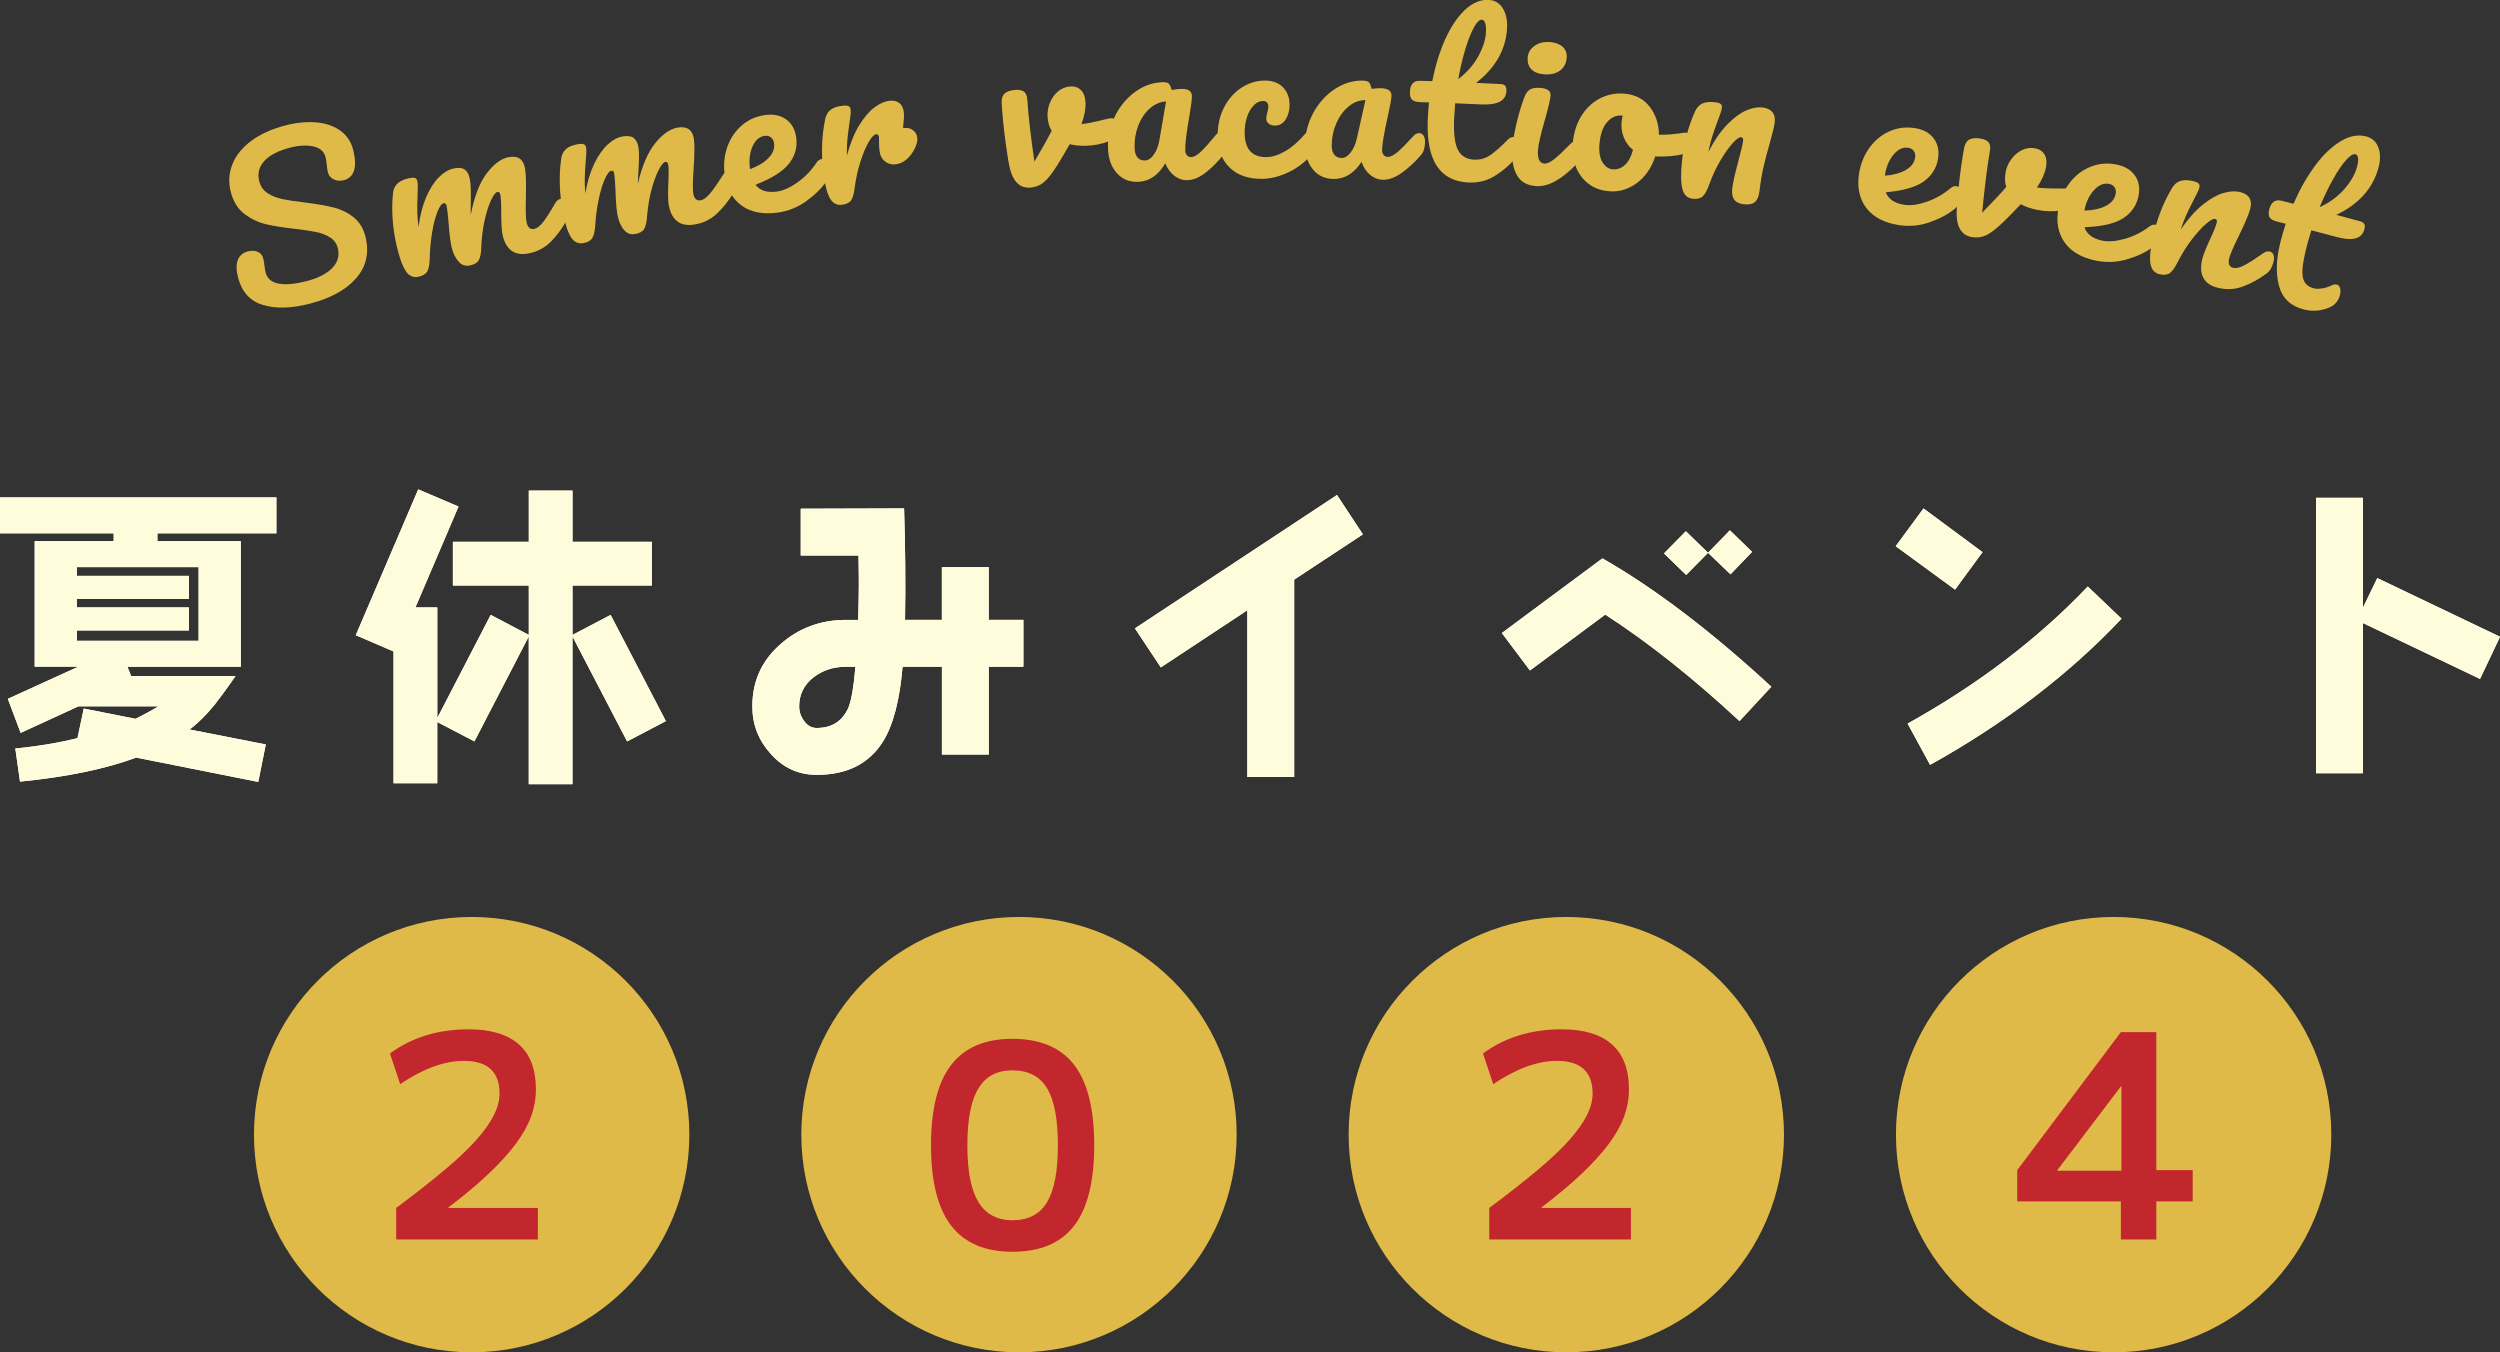 <?xml version="1.0" encoding="UTF-8"?><svg id="_レイヤー_2" xmlns="http://www.w3.org/2000/svg" viewBox="0 0 718.73 388.78"><rect x="0" y="0" width="718.73" height="388.78" fill="#333333" stroke="none"/><defs><style>.cls-1{fill:#c1272d;}.cls-1,.cls-2,.cls-3,.cls-4{stroke-width:0px;}.cls-2{fill:#fff;}.cls-3{fill:#fffcdb;}.cls-4{fill:#e0ba48;}</style></defs><g id="_内容"><path class="cls-2" d="m45.25,153.35v2.24h23.97v36.09h-32.59l1.08,2.69h29.99c-2.6,3.77-4.67,6.55-6.02,8.26-2.42,2.96-4.76,5.3-7.18,7.09l21.91,4.31-2.16,10.77-35.1-7c-8.71,3.23-19.84,5.57-33.4,6.91l-1.35-9.52c6.46-.63,12.39-1.62,17.87-2.96l1.8-8.53,14.9,2.96c2.33-1.17,4.49-2.33,6.55-3.59h-22.98l-16.61,7.63-3.68-9.79,20.29-9.25h-12.57v-36.09h22.71v-2.24H0v-10.33h79.46v10.33h-34.21Zm11.85,9.7H22.09v2.51h32.23v6.64H22.09v2.42h32.23v6.64H22.09v2.96h35.01v-21.19Z"/><path class="cls-2" d="m180.29,213.15l-15.71-30.17v42.47h-12.57v-42.47l-15.62,30.17-10.68-5.57v17.6h-12.57v-37.89l-10.86-4.67,17.96-41.93,11.58,4.94-12.39,29h6.29v31.78l15.35-29.63,10.95,5.75v-14.19h-21.82v-12.57h21.82v-14.72h12.57v14.72h22.8v12.57h-22.8v14.19l10.95-5.75,15.89,30.53-11.13,5.84Z"/><path class="cls-2" d="m284.26,191.69v25.23h-13.47v-25.23h-11.31c-.81,9.61-2.69,16.79-5.66,21.55-4.04,6.37-10.33,9.52-19.03,9.52-5.21,0-9.61-1.98-13.2-6.02-3.5-3.86-5.3-8.35-5.3-13.65,0-7.27,2.69-13.2,8.17-17.96,5.21-4.58,11.49-6.91,18.76-6.91h3.5c.09-3.77.18-7.09.18-9.88,0-.81,0-3.68-.09-8.62h-16.61v-13.47l29.72-.09c.36,11.58.45,22.27.27,32.05h10.59v-15.17h13.47v15.17h9.97v13.47h-9.97Zm-41.03,0c-3.59,0-6.64.99-9.25,2.96-2.78,2.15-4.22,4.94-4.22,8.44,0,1.53.45,2.87,1.44,4.22.99,1.35,2.15,1.98,3.59,1.98,4.4,0,7.45-1.98,9.16-5.93.81-2.06,1.53-6.02,1.97-11.67h-2.69Z"/><path class="cls-2" d="m372.07,166.64v56.74h-13.47v-47.94l-24.87,16.43-7.45-11.22,58.09-38.34,7.45,11.31-19.75,13.02Z"/><path class="cls-2" d="m500.1,207.31c-13.56-12.57-26.49-22.81-38.61-30.62l-21.64,16.07-8.08-10.77,28.91-21.46c15.08,8.62,31.24,20.92,48.57,36.9l-9.16,9.88Zm-2.6-42.2l-6.46-6.19-6.28,6.37-6.38-6.19,6.29-6.37,6.37,6.19,6.29-6.46,6.38,6.19-6.2,6.46Z"/><path class="cls-2" d="m562.06,169.51l-17.06-12.48,7.99-10.86,16.97,12.57-7.9,10.77Zm-7.18,50.37l-6.46-11.85c20.2-11.22,37.53-24.42,51.8-39.41l9.7,9.25c-15.17,16.07-33.58,30.08-55.04,42.02Z"/><path class="cls-2" d="m712.99,195.19l-33.67-16.07v43.19h-13.47v-79.19h13.47v31.6l4.13-8.53,35.29,16.88-5.75,12.12Z"/><path class="cls-3" d="m45.25,153.35v2.24h23.97v36.09h-32.59l1.08,2.69h29.99c-2.6,3.77-4.67,6.55-6.02,8.26-2.42,2.96-4.76,5.3-7.18,7.09l21.91,4.31-2.16,10.77-35.1-7c-8.71,3.23-19.84,5.57-33.4,6.91l-1.35-9.52c6.46-.63,12.39-1.62,17.87-2.96l1.8-8.53,14.9,2.96c2.33-1.17,4.49-2.33,6.55-3.59h-22.98l-16.61,7.63-3.68-9.79,20.29-9.25h-12.57v-36.09h22.71v-2.24H0v-10.33h79.46v10.33h-34.21Zm11.85,9.7H22.09v2.51h32.23v6.64H22.09v2.42h32.23v6.64H22.09v2.96h35.01v-21.19Z"/><path class="cls-3" d="m180.29,213.15l-15.71-30.17v42.47h-12.57v-42.47l-15.62,30.17-10.68-5.57v17.6h-12.57v-37.89l-10.86-4.67,17.96-41.93,11.58,4.94-12.39,29h6.29v31.78l15.35-29.63,10.95,5.75v-14.19h-21.82v-12.57h21.82v-14.72h12.57v14.72h22.8v12.57h-22.8v14.19l10.95-5.75,15.89,30.53-11.13,5.84Z"/><path class="cls-3" d="m284.26,191.69v25.23h-13.47v-25.23h-11.31c-.81,9.61-2.69,16.79-5.66,21.55-4.04,6.37-10.33,9.52-19.03,9.52-5.21,0-9.61-1.98-13.2-6.02-3.5-3.86-5.3-8.35-5.3-13.65,0-7.27,2.69-13.2,8.17-17.96,5.21-4.58,11.49-6.91,18.76-6.91h3.5c.09-3.77.18-7.09.18-9.88,0-.81,0-3.68-.09-8.62h-16.61v-13.47l29.72-.09c.36,11.58.45,22.27.27,32.05h10.59v-15.17h13.47v15.17h9.97v13.47h-9.97Zm-41.03,0c-3.59,0-6.64.99-9.25,2.96-2.78,2.15-4.22,4.94-4.22,8.44,0,1.53.45,2.87,1.44,4.22.99,1.35,2.15,1.98,3.59,1.98,4.4,0,7.45-1.98,9.16-5.93.81-2.06,1.53-6.02,1.97-11.67h-2.69Z"/><path class="cls-3" d="m372.07,166.64v56.74h-13.47v-47.94l-24.87,16.43-7.45-11.22,58.09-38.34,7.45,11.31-19.75,13.02Z"/><path class="cls-3" d="m500.1,207.31c-13.56-12.57-26.49-22.81-38.61-30.62l-21.64,16.07-8.08-10.77,28.91-21.46c15.08,8.62,31.24,20.92,48.57,36.9l-9.16,9.88Zm-2.6-42.2l-6.46-6.19-6.28,6.37-6.38-6.19,6.29-6.37,6.37,6.19,6.29-6.46,6.38,6.19-6.2,6.46Z"/><path class="cls-3" d="m562.06,169.51l-17.06-12.48,7.99-10.86,16.97,12.57-7.9,10.77Zm-7.18,50.37l-6.46-11.85c20.2-11.22,37.53-24.42,51.8-39.41l9.7,9.25c-15.17,16.07-33.58,30.08-55.04,42.02Z"/><path class="cls-3" d="m712.99,195.19l-33.67-16.07v43.19h-13.47v-79.19h13.47v31.6l4.13-8.53,35.29,16.88-5.75,12.12Z"/><circle class="cls-4" cx="135.6" cy="326.2" r="62.58"/><circle class="cls-4" cx="292.95" cy="326.2" r="62.58"/><circle class="cls-4" cx="450.3" cy="326.2" r="62.58"/><circle class="cls-4" cx="607.65" cy="326.2" r="62.58"/><path class="cls-1" d="m113.9,347.27c5.55-4.13,10.23-7.81,14.04-11.02,3.81-3.21,6.84-6.09,9.1-8.65,2.26-2.56,3.92-4.91,4.98-7.06,1.06-2.15,1.59-4.2,1.59-6.16,0-6.26-3.43-9.39-10.28-9.39-5.55,0-11.65,2.23-18.28,6.69l-2.94-8.82c6.31-4.62,13.85-6.94,22.61-6.94,6.37,0,11.18,1.44,14.45,4.33,3.27,2.88,4.9,7.18,4.9,12.9,0,2.67-.46,5.28-1.39,7.84-.93,2.56-2.4,5.18-4.41,7.88-2.01,2.69-4.61,5.55-7.79,8.57-3.18,3.02-7.03,6.24-11.55,9.67v.16h25.71v9.06h-40.73v-9.06Z"/><path class="cls-1" d="m291.08,359.87c-7.89,0-13.77-2.5-17.63-7.51-3.86-5.01-5.79-12.71-5.79-23.1s1.93-18.09,5.79-23.1c3.86-5.01,9.74-7.51,17.63-7.51s13.92,2.5,17.75,7.51c3.84,5.01,5.75,12.71,5.75,23.1s-1.92,18.09-5.75,23.1c-3.84,5.01-9.75,7.51-17.75,7.51Zm0-9.06c4.57,0,7.89-1.74,9.96-5.22,2.07-3.48,3.1-8.92,3.1-16.32s-1.03-12.91-3.1-16.37c-2.07-3.45-5.39-5.18-9.96-5.18s-7.67,1.73-9.79,5.18c-2.12,3.46-3.18,8.91-3.18,16.37s1.06,12.84,3.18,16.32c2.12,3.48,5.39,5.22,9.79,5.22Z"/><path class="cls-1" d="m428.15,347.27c5.55-4.13,10.23-7.81,14.04-11.02,3.81-3.21,6.84-6.09,9.1-8.65,2.26-2.56,3.92-4.91,4.98-7.06,1.06-2.15,1.59-4.2,1.59-6.16,0-6.26-3.43-9.39-10.29-9.39-5.55,0-11.64,2.23-18.28,6.69l-2.94-8.82c6.31-4.62,13.85-6.94,22.61-6.94,6.37,0,11.18,1.44,14.45,4.33,3.26,2.88,4.9,7.18,4.9,12.9,0,2.67-.46,5.28-1.39,7.84-.93,2.56-2.4,5.18-4.41,7.88-2.01,2.69-4.61,5.55-7.79,8.57s-7.03,6.24-11.55,9.67v.16h25.71v9.06h-40.73v-9.06Z"/><path class="cls-1" d="m609.73,356.33v-10.94h-29.79v-8.98l29.79-39.67h10.2v39.67h10.45v8.98h-10.45v10.94h-10.2Zm-18.28-19.75h18.45v-24.24h-.16l-18.28,24.08v.16Z"/><path class="cls-4" d="m75.68,87.71c-3.68-1.1-6.07-3.65-7.17-7.66-.58-2.12-.65-3.85-.19-5.17.45-1.32,1.42-2.19,2.9-2.59,1.08-.29,2.03-.26,2.86.1.82.36,1.35.97,1.57,1.82.21.77.33,1.47.36,2.08.04.15.08.43.13.84.04.4.12.82.23,1.24.46,1.74,1.71,2.79,3.74,3.17,2.03.38,4.66.14,7.91-.69,3.37-.86,5.86-2.11,7.47-3.77,1.61-1.66,2.16-3.55,1.64-5.69-.32-1.32-1.04-2.35-2.16-3.08-1.12-.73-2.42-1.26-3.9-1.57-1.48-.31-3.55-.62-6.2-.94-3.39-.37-6.2-.82-8.43-1.35-2.23-.53-4.27-1.51-6.15-2.93-1.87-1.42-3.17-3.47-3.89-6.13-.75-2.78-.63-5.46.36-8.05.99-2.58,2.82-4.87,5.49-6.85,2.66-1.98,6.02-3.48,10.06-4.5,3.01-.76,5.88-1.02,8.6-.8,2.72.22,5.03,1.02,6.94,2.37,1.91,1.36,3.15,3.28,3.74,5.77.58,2.45.63,4.39.15,5.82-.48,1.43-1.47,2.32-2.97,2.68-1.06.25-2.01.16-2.88-.29-.86-.45-1.4-1.1-1.61-1.96-.18-.74-.28-1.43-.31-2.09-.16-1.2-.28-1.95-.36-2.26-.4-1.63-1.54-2.67-3.43-3.11-1.89-.44-4.09-.35-6.59.28-3.53.89-6.06,2.19-7.61,3.89-1.55,1.7-2.02,3.66-1.45,5.86.39,1.47,1.19,2.6,2.42,3.4,1.22.8,2.63,1.36,4.23,1.69,1.6.33,3.79.66,6.58.99,3.37.43,6.11.91,8.2,1.43,2.09.52,4,1.46,5.71,2.82,1.71,1.36,2.85,3.27,3.44,5.72,1.09,4.59.14,8.55-2.8,11.87-2.95,3.33-7.36,5.73-13.27,7.24-5.24,1.35-9.68,1.48-13.36.38Z"/><path class="cls-4" d="m116.69,77.95c-.97-1.42-1.86-3.84-2.65-7.27-1.17-5.07-1.54-10.05-1.08-14.96.1-1.21.51-2.18,1.23-2.89.71-.71,1.82-1.24,3.32-1.58.81-.18,1.4-.21,1.77-.09.37.12.61.46.73,1,.14.63.14,2.1.02,4.42-.06,1.65-.08,3.08-.06,4.29.02,1.21.13,2.69.36,4.44.4-3.29,1.13-6.15,2.18-8.6,1.05-2.44,2.27-4.36,3.65-5.74,1.38-1.38,2.78-2.22,4.21-2.53,1.42-.3,2.5-.2,3.22.3.72.5,1.21,1.4,1.48,2.69.26,1.25.35,3.6.27,7.05-.03,1.48-.03,2.58,0,3.31,1-5.24,2.52-9.21,4.55-11.91,2.03-2.7,4.14-4.26,6.3-4.69,2.65-.52,4.22.5,4.72,3.05.3,1.53.38,4.39.28,8.56-.1,3.57-.04,5.9.18,7,.31,1.57,1.04,2.24,2.2,2.02.8-.16,1.66-.82,2.58-1.99.92-1.17,2.1-3.02,3.54-5.53.38-.64.87-1.02,1.48-1.13.52-.1.98.06,1.37.48.39.42.66,1.04.81,1.86.29,1.57.13,2.86-.47,3.87-1.34,2.41-2.86,4.46-4.58,6.17-1.72,1.71-3.83,2.81-6.34,3.31-2.03.4-3.68.13-4.94-.82-1.27-.95-2.13-2.52-2.57-4.71-.22-1.1-.34-3.11-.35-6.05.02-2.58-.06-4.33-.25-5.28-.13-.63-.41-.9-.86-.81-.53.11-1.14.91-1.84,2.42-.7,1.51-1.31,3.44-1.83,5.8-.52,2.35-.83,4.79-.93,7.3-.05,1.97-.29,3.33-.74,4.08-.44.75-1.3,1.26-2.57,1.53-1.31.28-2.42-.13-3.34-1.22-.92-1.09-1.57-2.51-1.96-4.27-.32-1.48-.59-3.68-.79-6.58-.22-2.57-.41-4.25-.58-5.03-.13-.63-.42-.89-.87-.79-.6.13-1.22,1-1.84,2.61-.62,1.61-1.12,3.6-1.5,5.98-.38,2.38-.59,4.68-.64,6.9-.03,1.93-.26,3.29-.69,4.06-.43.77-1.26,1.3-2.49,1.58-1.51.34-2.74-.19-3.72-1.61Z"/><path class="cls-4" d="m164.1,68.11c-.91-1.46-1.69-3.92-2.33-7.38-.95-5.11-1.11-10.11-.45-14.99.16-1.21.6-2.15,1.35-2.84.74-.68,1.87-1.16,3.38-1.43.82-.15,1.41-.15,1.77-.01.36.14.59.48.69,1.04.11.63.06,2.1-.16,4.42-.13,1.65-.21,3.07-.24,4.28-.04,1.21.02,2.69.17,4.45.54-3.27,1.38-6.1,2.53-8.5,1.15-2.4,2.44-4.26,3.88-5.58,1.43-1.32,2.87-2.1,4.3-2.34,1.43-.24,2.5-.09,3.2.44.7.53,1.15,1.45,1.37,2.75.21,1.26.19,3.62-.03,7.06-.09,1.47-.14,2.58-.14,3.31,1.22-5.19,2.9-9.09,5.04-11.7,2.14-2.61,4.31-4.08,6.48-4.42,2.67-.41,4.19.68,4.58,3.25.23,1.54.2,4.4-.08,8.57-.25,3.56-.28,5.89-.12,7,.24,1.58.94,2.28,2.11,2.11.81-.12,1.69-.75,2.65-1.88.97-1.13,2.22-2.92,3.77-5.37.41-.62.91-.98,1.52-1.07.53-.08.98.1,1.35.54.37.43.62,1.06.73,1.9.22,1.58.01,2.87-.63,3.85-1.44,2.35-3.04,4.34-4.83,5.97-1.79,1.64-3.94,2.65-6.46,3.03-2.04.31-3.67-.03-4.9-1.03-1.23-1-2.02-2.61-2.37-4.82-.18-1.11-.21-3.13-.09-6.06.13-2.57.13-4.33-.02-5.28-.1-.63-.37-.91-.82-.84-.53.08-1.18.86-1.94,2.34-.76,1.48-1.45,3.38-2.07,5.71-.62,2.33-1.02,4.75-1.23,7.25-.13,1.97-.43,3.31-.9,4.04-.47.73-1.35,1.2-2.63,1.41-1.32.22-2.41-.23-3.28-1.36-.87-1.13-1.46-2.58-1.77-4.35-.26-1.5-.43-3.7-.52-6.61-.11-2.58-.23-4.26-.37-5.05-.11-.63-.39-.91-.83-.83-.61.1-1.26.95-1.94,2.53-.69,1.58-1.27,3.55-1.74,5.91-.48,2.36-.78,4.65-.93,6.87-.11,1.93-.4,3.27-.86,4.02-.46.75-1.31,1.24-2.55,1.47-1.51.28-2.73-.31-3.64-1.77Z"/><path class="cls-4" d="m237.64,46.31c.36.44.59,1.08.69,1.91.19,1.59-.05,2.87-.72,3.83-1.28,1.96-3.19,3.86-5.72,5.71-2.53,1.85-5.33,2.97-8.42,3.37-4.21.56-7.63-.12-10.28-2.05-2.65-1.93-4.26-4.85-4.83-8.77-.39-2.73-.17-5.36.68-7.89.85-2.52,2.23-4.63,4.15-6.31,1.92-1.68,4.22-2.7,6.89-3.05,2.38-.31,4.38.13,5.99,1.31,1.61,1.19,2.56,2.96,2.85,5.3.34,2.74-.38,5.22-2.14,7.43-1.76,2.22-4.95,4.21-9.56,6.01,1.26,1.69,3.29,2.34,6.12,1.97,1.81-.24,3.8-1.13,5.96-2.67,2.17-1.54,3.98-3.43,5.44-5.66.42-.61.94-.96,1.55-1.03.53-.06.97.13,1.33.57Zm-21.31-4.19c-.81,1.85-1.04,3.98-.71,6.4,0,.04.01.08.02.12,2.32-.88,4.09-1.97,5.33-3.26,1.24-1.29,1.76-2.67,1.57-4.14-.1-.75-.39-1.33-.88-1.73-.49-.4-1.1-.55-1.84-.45-1.51.2-2.68,1.23-3.49,3.07Z"/><path class="cls-4" d="m262.55,37.48c.69.56,1.08,1.29,1.17,2.21.05.52-.02,1.09-.21,1.71-.51,1.54-1.31,2.86-2.39,3.97-1.08,1.11-2.33,1.73-3.75,1.88-1.14.11-2.14-.18-3.01-.9-.87-.71-1.38-1.75-1.52-3.1-.08-.76-.12-1.58-.13-2.46.02-.64.01-1.09-.01-1.33-.03-.32-.13-.55-.29-.69-.16-.14-.34-.21-.55-.18-.57.06-1.28.81-2.12,2.24-.84,1.44-1.63,3.3-2.36,5.6-.74,2.29-1.27,4.69-1.61,7.18-.23,1.96-.59,3.29-1.08,3.99-.49.7-1.38,1.12-2.67,1.27-1.53.18-2.69-.49-3.5-2.01-.81-1.51-1.43-4.02-1.84-7.52-.61-5.16-.45-10.16.53-14.99.23-1.19.74-2.11,1.52-2.74.78-.63,1.93-1.04,3.46-1.21.82-.09,1.41-.06,1.76.11.35.16.56.52.62,1.08.07.64-.08,2.1-.45,4.4-.23,1.64-.4,3.06-.52,4.28-.11,1.22-.15,2.71-.12,4.48.96-3.57,2.16-6.52,3.61-8.85,1.45-2.33,2.93-4.04,4.44-5.12,1.51-1.08,2.93-1.69,4.25-1.82,1.2-.12,2.14.12,2.85.71.7.59,1.12,1.53,1.24,2.8.07.76-.01,2.21-.26,4.37.18-.02.37-.04.55-.05.9-.09,1.7.15,2.39.7Z"/><path class="cls-4" d="m319.32,33.99c.62-.03,1.1.15,1.44.54.35.39.53.92.56,1.6.05,1.24-.15,2.22-.61,2.94-.46.72-1.17,1.26-2.13,1.63-1.85.69-3.83,1.08-5.94,1.19-1.79.09-3.49-.05-5.11-.44-1.08,1.94-2.26,3.96-3.56,6.04-1.49,2.37-2.78,4.02-3.9,4.93-1.12.91-2.42,1.42-3.91,1.52-1.65.11-3-.44-4.03-1.65-1.04-1.21-1.78-3.18-2.22-5.92-.89-5.55-1.49-10.42-1.79-14.61-.05-.7-.1-1.4-.15-2.09-.06-1.32.25-2.26.91-2.83.66-.57,1.7-.9,3.1-1,1.07-.07,1.88.1,2.43.53.55.43.86,1.18.93,2.25.3,4.59.99,10.54,2.04,17.84,2.2-3.71,3.86-6.66,4.96-8.85-.68-1.12-1.08-2.48-1.17-4.08-.08-1.36.14-2.69.68-4.01.54-1.31,1.32-2.4,2.35-3.26,1.03-.86,2.22-1.33,3.59-1.41,1.2-.07,2.19.29,2.98,1.07.79.78,1.22,1.95,1.3,3.51.09,1.8-.29,3.88-1.15,6.25,1.55-.16,3.6-.57,6.16-1.21.55-.13,1.1-.25,1.65-.38.12-.04.32-.07.61-.09Z"/><path class="cls-4" d="m321.13,49.83c-1.58-1.73-2.44-4.05-2.58-6.97-.15-3.2.46-6.26,1.85-9.18,1.39-2.92,3.32-5.31,5.79-7.15,2.47-1.84,5.14-2.81,7.99-2.9.91-.03,1.53.12,1.85.45.32.33.6.93.83,1.8.86-.19,1.77-.29,2.72-.32,2.02-.06,3.05.62,3.09,2.02.02.84-.24,2.85-.77,6.02-.82,4.62-1.2,7.83-1.15,9.63.02.6.18,1.08.5,1.43.31.35.71.52,1.2.51.77-.02,1.69-.53,2.77-1.54,1.07-1.01,2.52-2.63,4.36-4.87.48-.57,1.03-.86,1.64-.87.53,0,.95.22,1.27.7.31.47.48,1.13.49,1.97.03,1.6-.34,2.85-1.1,3.74-1.63,2.07-3.36,3.82-5.19,5.27-1.83,1.44-3.61,2.19-5.34,2.23-1.33.04-2.57-.38-3.7-1.24-1.14-.87-2.02-2.07-2.64-3.61-2,3.43-4.58,5.2-7.76,5.32-2.5.1-4.53-.71-6.11-2.44Zm10.56-5.35c.77-1.07,1.32-2.47,1.63-4.2.63-3.7,1.27-7.41,1.91-11.11-1.73.1-3.3.78-4.72,2.05-1.41,1.27-2.51,2.93-3.29,4.96-.78,2.03-1.12,4.17-1.03,6.41.05,1.24.34,2.15.87,2.73.53.58,1.24.85,2.13.82.89-.03,1.72-.58,2.5-1.65Z"/><path class="cls-4" d="m353.55,48.21c-2.24-2.18-3.41-5.09-3.48-8.73-.06-3.24.54-6.09,1.81-8.55,1.27-2.46,2.95-4.37,5.04-5.72,2.09-1.35,4.3-2.03,6.61-2.05,2.27-.02,4.05.63,5.31,1.92,1.26,1.3,1.89,2.97,1.9,5.01,0,1.68-.38,3.1-1.13,4.26-.76,1.16-1.75,1.74-2.97,1.75-.78,0-1.4-.17-1.88-.53-.47-.36-.71-.86-.72-1.5,0-.28.04-.6.12-.96.08-.36.14-.62.18-.78.2-.6.3-1.16.3-1.68,0-.52-.14-.92-.41-1.2-.27-.28-.65-.42-1.15-.41-.95,0-1.83.43-2.64,1.25-.81.83-1.46,1.95-1.93,3.35-.47,1.41-.7,2.95-.68,4.63.06,4.64,2.14,6.93,6.24,6.9,1.66-.01,3.46-.57,5.38-1.68,1.93-1.1,3.83-2.75,5.71-4.95.49-.56,1.04-.84,1.66-.83.53,0,.95.24,1.25.73.3.48.45,1.14.45,1.98,0,1.52-.4,2.76-1.18,3.71-1.92,2.31-4.2,4.1-6.85,5.36-2.65,1.26-5.19,1.91-7.66,1.93-3.96.03-7.04-1.03-9.29-3.22Z"/><path class="cls-4" d="m377.45,48.7c-1.49-1.81-2.24-4.17-2.23-7.09,0-3.2.77-6.23,2.3-9.08,1.53-2.85,3.57-5.14,6.13-6.86,2.56-1.71,5.27-2.55,8.12-2.5.91.02,1.52.2,1.82.54.3.35.55.96.74,1.84.87-.14,1.78-.21,2.73-.18,2.02.04,3.02.77,2.98,2.17-.02.84-.38,2.83-1.07,5.98-1.05,4.58-1.58,7.77-1.63,9.57-.01.6.13,1.08.43,1.45.3.37.69.56,1.18.57.77.02,1.72-.45,2.84-1.4,1.12-.95,2.65-2.5,4.59-4.64.51-.54,1.07-.81,1.68-.79.53.02.94.27,1.23.76.29.49.42,1.15.39,1.99-.05,1.6-.48,2.83-1.28,3.68-1.73,1.99-3.54,3.65-5.44,5-1.9,1.35-3.71,2-5.44,1.97-1.33-.03-2.54-.5-3.64-1.42-1.09-.92-1.91-2.17-2.45-3.74-2.16,3.32-4.83,4.96-8.02,4.93-2.5-.02-4.49-.94-5.98-2.74Zm10.81-4.82c.83-1.03,1.44-2.4,1.83-4.11.81-3.67,1.63-7.33,2.46-11-1.73.01-3.34.62-4.81,1.82-1.48,1.2-2.65,2.8-3.53,4.79-.88,1.99-1.33,4.11-1.35,6.35-.01,1.24.23,2.16.74,2.77.5.61,1.2.91,2.09.92.89.01,1.75-.5,2.58-1.53Z"/><path class="cls-4" d="m436.41,40.21c.28.5.39,1.16.35,2-.09,1.6-.55,2.81-1.37,3.65-1.86,2.02-3.85,3.66-5.98,4.91-2.13,1.26-4.52,1.82-7.18,1.7-8.21-.36-12.14-6.21-11.77-17.69.06-1.76.18-3.54.36-5.33-.8-.03-1.6-.05-2.41-.08-1.23-.04-2.06-.28-2.48-.74-.42-.45-.62-1.16-.59-2.12.06-2.24,1.03-3.33,2.89-3.28,1.18.04,2.36.07,3.54.11.85-4.37,2.07-8.35,3.67-11.94,1.6-3.58,3.48-6.41,5.65-8.49,2.17-2.07,4.47-3.05,6.88-2.94,1.77.08,3.13.89,4.07,2.42.94,1.53,1.34,3.41,1.23,5.65-.32,6.19-3.32,11.44-8.9,15.79,2.32.1,4.63.21,6.95.33.66.03,1.13.2,1.4.49.27.3.39.82.35,1.58-.15,2.76-2.54,4.01-7.19,3.79-2.51-.12-5.02-.22-7.53-.32-.16,2-.26,3.55-.31,4.67-.16,4.16.22,7.09,1.15,8.81.93,1.72,2.46,2.62,4.61,2.72,1.74.08,3.31-.37,4.7-1.34,1.39-.97,3.06-2.45,5-4.43.52-.53,1.09-.78,1.7-.75.53.03.94.29,1.22.79Zm-12.63-32.38c-.84,1.46-1.66,3.51-2.46,6.14-.8,2.63-1.49,5.55-2.08,8.77,2.52-1.94,4.46-4.15,5.8-6.63,1.34-2.48,2.07-4.76,2.16-6.84.11-2.36-.3-3.56-1.22-3.6-.63-.03-1.37.69-2.21,2.15Z"/><path class="cls-4" d="m436.14,50.42c-1.09-1.9-1.56-4.37-1.39-7.41.1-1.8.46-4.09,1.08-6.88.63-2.79,1.38-5.38,2.26-7.78.44-1.26.99-2.11,1.64-2.55.65-.44,1.65-.62,3.02-.54,2.11.13,3.12.88,3.03,2.23-.06,1-.6,3.29-1.61,6.87-1.26,4.33-1.92,7.28-2.02,8.83-.07,1.2.03,2.13.32,2.78.29.66.81,1.01,1.58,1.06.73.05,1.67-.4,2.83-1.32,1.16-.93,2.73-2.41,4.71-4.43.53-.52,1.1-.77,1.71-.72.53.04.93.31,1.2.81.27.5.38,1.17.32,2.01-.11,1.6-.59,2.81-1.42,3.63-4.36,4.54-8.23,6.71-11.7,6.5-2.62-.16-4.47-1.19-5.56-3.09Zm4.17-30.44c-.83-.83-1.2-1.94-1.12-3.34.08-1.4.72-2.53,1.92-3.41,1.2-.87,2.66-1.25,4.38-1.15,1.55.1,2.78.54,3.69,1.32.91.78,1.32,1.83,1.24,3.15-.11,1.6-.73,2.83-1.87,3.69-1.14.87-2.6,1.24-4.38,1.14-1.74-.11-3.02-.57-3.85-1.4Z"/><path class="cls-4" d="m485.93,39.05c.23.55.31,1.22.23,2.01-.19,1.91-.89,2.99-2.11,3.23-2.52.6-5.25.82-8.18.68-1.08,3.28-2.83,5.82-5.27,7.64-2.44,1.82-5.07,2.61-7.93,2.38-2.42-.19-4.43-.93-6.06-2.21-1.63-1.28-2.82-2.91-3.58-4.89-.76-1.98-1.06-4.08-.9-6.32.21-3.03.99-5.7,2.35-7.99,1.36-2.29,3.14-4.03,5.34-5.2,2.2-1.18,4.59-1.66,7.15-1.46,3.14.26,5.58,1.52,7.31,3.78,1.73,2.26,2.61,4.94,2.66,8.04,1.93.06,4.25-.13,6.98-.55.34-.05.63-.06.87-.04.53.05.91.35,1.15.9Zm-18.76,8.35c1.04-.96,1.8-2.4,2.3-4.32-1.19-.94-2.07-2.12-2.63-3.53-.56-1.41-.78-2.87-.66-4.39.05-.64.17-1.27.34-1.9-.1,0-.21-.02-.31-.03-1.64-.13-3.07.53-4.27,1.98-1.21,1.45-1.91,3.57-2.12,6.37-.17,2.19.14,3.9.92,5.13.78,1.22,1.76,1.88,2.93,1.98,1.3.1,2.46-.32,3.5-1.28Z"/><path class="cls-4" d="m483.71,54.44c-.47-1.65-.53-4.23-.19-7.74.5-5.18,1.73-10.02,3.72-14.53.49-1.12,1.18-1.9,2.07-2.35.9-.45,2.11-.6,3.64-.44.82.09,1.39.25,1.7.48.31.23.43.63.37,1.19-.07.64-.53,2.04-1.38,4.2-.58,1.55-1.05,2.91-1.42,4.07-.37,1.17-.73,2.62-1.07,4.35,1.7-3.28,3.5-5.91,5.42-7.87,1.91-1.97,3.73-3.31,5.46-4.05,1.73-.73,3.27-1.02,4.63-.86,1.32.15,2.28.6,2.88,1.33.6.74.83,1.74.67,3.01-.12,1.03-.58,2.95-1.37,5.76-.7,2.37-1.29,4.63-1.79,6.77-.5,2.14-.9,4.54-1.22,7.2-.18,1.51-.62,2.56-1.32,3.14-.7.58-1.75.79-3.16.63-1.32-.15-2.25-.6-2.78-1.34-.53-.74-.72-1.79-.57-3.14.18-1.59.75-4.18,1.72-7.78.84-3.13,1.31-5.12,1.41-6,.07-.64-.12-.98-.57-1.03-.53-.06-1.35.52-2.46,1.75-1.11,1.23-2.27,2.88-3.5,4.96-1.23,2.08-2.27,4.3-3.13,6.67-.64,1.82-1.29,3.03-1.94,3.63-.65.6-1.6.83-2.85.7-1.53-.15-2.52-1.06-2.99-2.71Z"/><path class="cls-4" d="m563.69,54.45c.22.52.26,1.2.12,2.03-.27,1.58-.86,2.74-1.77,3.48-1.79,1.53-4.15,2.81-7.1,3.87-2.95,1.06-5.95,1.35-9.03.88-4.2-.65-7.29-2.26-9.3-4.85-2-2.59-2.73-5.85-2.18-9.77.39-2.73,1.34-5.19,2.86-7.38,1.52-2.19,3.44-3.82,5.75-4.89,2.31-1.07,4.81-1.4,7.48-.99,2.38.37,4.18,1.35,5.39,2.94,1.21,1.59,1.63,3.55,1.25,5.88-.44,2.72-1.82,4.9-4.14,6.54-2.31,1.64-5.94,2.65-10.87,3.09.74,1.97,2.51,3.17,5.32,3.6,1.81.28,3.97-.02,6.48-.89,2.51-.87,4.79-2.17,6.82-3.9.58-.47,1.17-.66,1.78-.56.53.09.9.39,1.12.92Zm-19.31-10c-1.29,1.55-2.12,3.53-2.48,5.94,0,.04-.01.08-.02.12,2.47-.2,4.48-.74,6.03-1.64,1.55-.89,2.44-2.07,2.67-3.53.12-.75,0-1.39-.36-1.91-.36-.52-.9-.84-1.64-.95-1.51-.23-2.91.43-4.21,1.97Z"/><path class="cls-4" d="m594.2,54.27c.61.12,1.03.41,1.28.86.25.46.3,1.02.17,1.69-.24,1.22-.67,2.12-1.29,2.71-.62.59-1.44.95-2.47,1.08-1.97.23-3.99.15-6.08-.25-1.77-.33-3.39-.88-4.88-1.64-1.51,1.63-3.14,3.31-4.9,5.02-2.01,1.95-3.66,3.24-4.97,3.87-1.31.62-2.69.8-4.17.55-1.64-.28-2.82-1.13-3.54-2.56-.73-1.42-.98-3.51-.76-6.28.45-5.6,1.01-10.48,1.71-14.62.12-.69.23-1.38.35-2.07.26-1.29.78-2.14,1.56-2.54.78-.39,1.87-.48,3.26-.24,1.06.18,1.81.55,2.25,1.09.43.54.56,1.35.37,2.41-.79,4.53-1.53,10.47-2.24,17.82,3.02-3.08,5.34-5.55,6.93-7.42-.4-1.25-.46-2.66-.18-4.24.24-1.34.78-2.58,1.62-3.73.84-1.15,1.86-2.02,3.06-2.62,1.2-.59,2.48-.77,3.83-.52,1.18.22,2.07.8,2.65,1.75.58.94.73,2.18.44,3.72-.34,1.77-1.2,3.7-2.6,5.8,1.55.21,3.65.3,6.3.28.57,0,1.13.02,1.7.02.13-.01.33,0,.62.06Z"/><path class="cls-4" d="m620.87,65.59c.2.54.21,1.21.02,2.03-.35,1.56-.99,2.69-1.94,3.38-1.86,1.43-4.3,2.6-7.3,3.51-3,.91-6.03,1.05-9.09.42-4.17-.86-7.19-2.62-9.06-5.32-1.87-2.69-2.44-5.98-1.69-9.87.53-2.71,1.6-5.12,3.23-7.22,1.63-2.11,3.63-3.64,6-4.59,2.37-.95,4.89-1.16,7.53-.61,2.36.49,4.11,1.56,5.25,3.21,1.13,1.65,1.45,3.63.96,5.94-.58,2.7-2.07,4.8-4.47,6.32-2.4,1.52-6.08,2.35-11.03,2.53.64,2.01,2.35,3.29,5.15,3.87,1.8.37,3.97.18,6.53-.56,2.56-.74,4.9-1.92,7.02-3.55.6-.44,1.2-.6,1.8-.46.52.11.88.44,1.08.98Zm-18.82-10.98c-1.37,1.48-2.3,3.41-2.78,5.81,0,.04-.02.08-.02.12,2.48-.07,4.52-.51,6.12-1.33,1.6-.81,2.55-1.94,2.85-3.39.16-.74.07-1.39-.26-1.92-.33-.54-.86-.88-1.59-1.03-1.5-.31-2.94.28-4.31,1.75Z"/><path class="cls-4" d="m618.23,75.82c-.27-1.7-.03-4.27.73-7.7,1.12-5.08,2.92-9.74,5.43-13.98.62-1.05,1.4-1.75,2.35-2.09.95-.34,2.18-.34,3.68,0,.81.18,1.36.41,1.64.68.28.27.36.68.23,1.22-.14.62-.77,1.96-1.87,4-.76,1.47-1.39,2.76-1.9,3.88-.51,1.12-1.04,2.51-1.59,4.19,2.08-3.05,4.2-5.44,6.34-7.17,2.14-1.72,4.12-2.84,5.93-3.36,1.81-.52,3.39-.62,4.72-.3,2.63.63,3.64,2.22,3.03,4.74-.37,1.52-1.48,4.15-3.32,7.9-1.58,3.2-2.49,5.34-2.76,6.43-.37,1.56.01,2.47,1.17,2.75.79.19,1.85-.05,3.18-.74,1.33-.68,3.17-1.87,5.54-3.54.61-.42,1.22-.56,1.82-.41.52.13.87.47,1.05,1.01.18.54.17,1.22-.04,2.03-.39,1.55-1.07,2.66-2.04,3.32-2.22,1.63-4.47,2.86-6.76,3.7-2.28.84-4.66.96-7.15.36-2.02-.48-3.4-1.42-4.16-2.81-.76-1.39-.89-3.18-.38-5.36.25-1.09.99-2.97,2.21-5.65,1.1-2.33,1.76-3.96,1.98-4.9.15-.62,0-.99-.44-1.09-.52-.12-1.41.36-2.66,1.44-1.25,1.09-2.61,2.59-4.08,4.51-1.47,1.92-2.78,4-3.92,6.24-.86,1.73-1.64,2.86-2.36,3.37-.72.51-1.7.63-2.92.36-1.51-.34-2.39-1.35-2.66-3.05Z"/><path class="cls-4" d="m664.5,66.21c-.58,1.92-1.02,3.41-1.3,4.5-.72,2.79-1.14,5-1.25,6.65-.11,1.65.09,2.9.61,3.76.52.86,1.39,1.45,2.61,1.77.63.17,1.44.17,2.41.02.97-.15,1.9-.44,2.78-.87.54-.27,1.03-.34,1.46-.23.48.13.79.49.95,1.1.16.6.13,1.27-.07,2-.2.73-.54,1.41-1.03,2.02-.49.61-1.08,1.07-1.8,1.38-2.5,1.11-5.04,1.32-7.64.63-3.74-.98-6.08-3.23-7.03-6.75-.95-3.53-.82-7.77.44-12.73.43-1.71.93-3.42,1.49-5.13-.78-.2-1.57-.4-2.35-.59-1.21-.3-1.97-.72-2.28-1.25-.32-.53-.36-1.26-.13-2.2.54-2.17,1.72-3.04,3.54-2.58,1.15.29,2.3.58,3.46.87,1.77-4.09,3.82-7.72,6.15-10.88,2.33-3.16,4.79-5.52,7.37-7.08,2.58-1.56,5.05-2.02,7.4-1.39,1.73.46,2.89,1.55,3.49,3.24.6,1.7.6,3.62,0,5.79-1.63,5.98-5.7,10.46-12.12,13.51,2.26.6,4.52,1.21,6.77,1.82.64.18,1.07.44,1.28.78.21.35.21.89.01,1.62-.73,2.66-3.36,3.37-7.89,2.16-2.45-.65-4.89-1.3-7.34-1.94Zm10.01-20.23c-1.14,1.25-2.38,3.07-3.73,5.47-1.35,2.4-2.65,5.11-3.91,8.12,2.9-1.35,5.28-3.09,7.13-5.23,1.85-2.14,3.05-4.21,3.59-6.22.61-2.28.46-3.54-.44-3.78-.61-.16-1.49.38-2.63,1.63Z"/></g></svg>